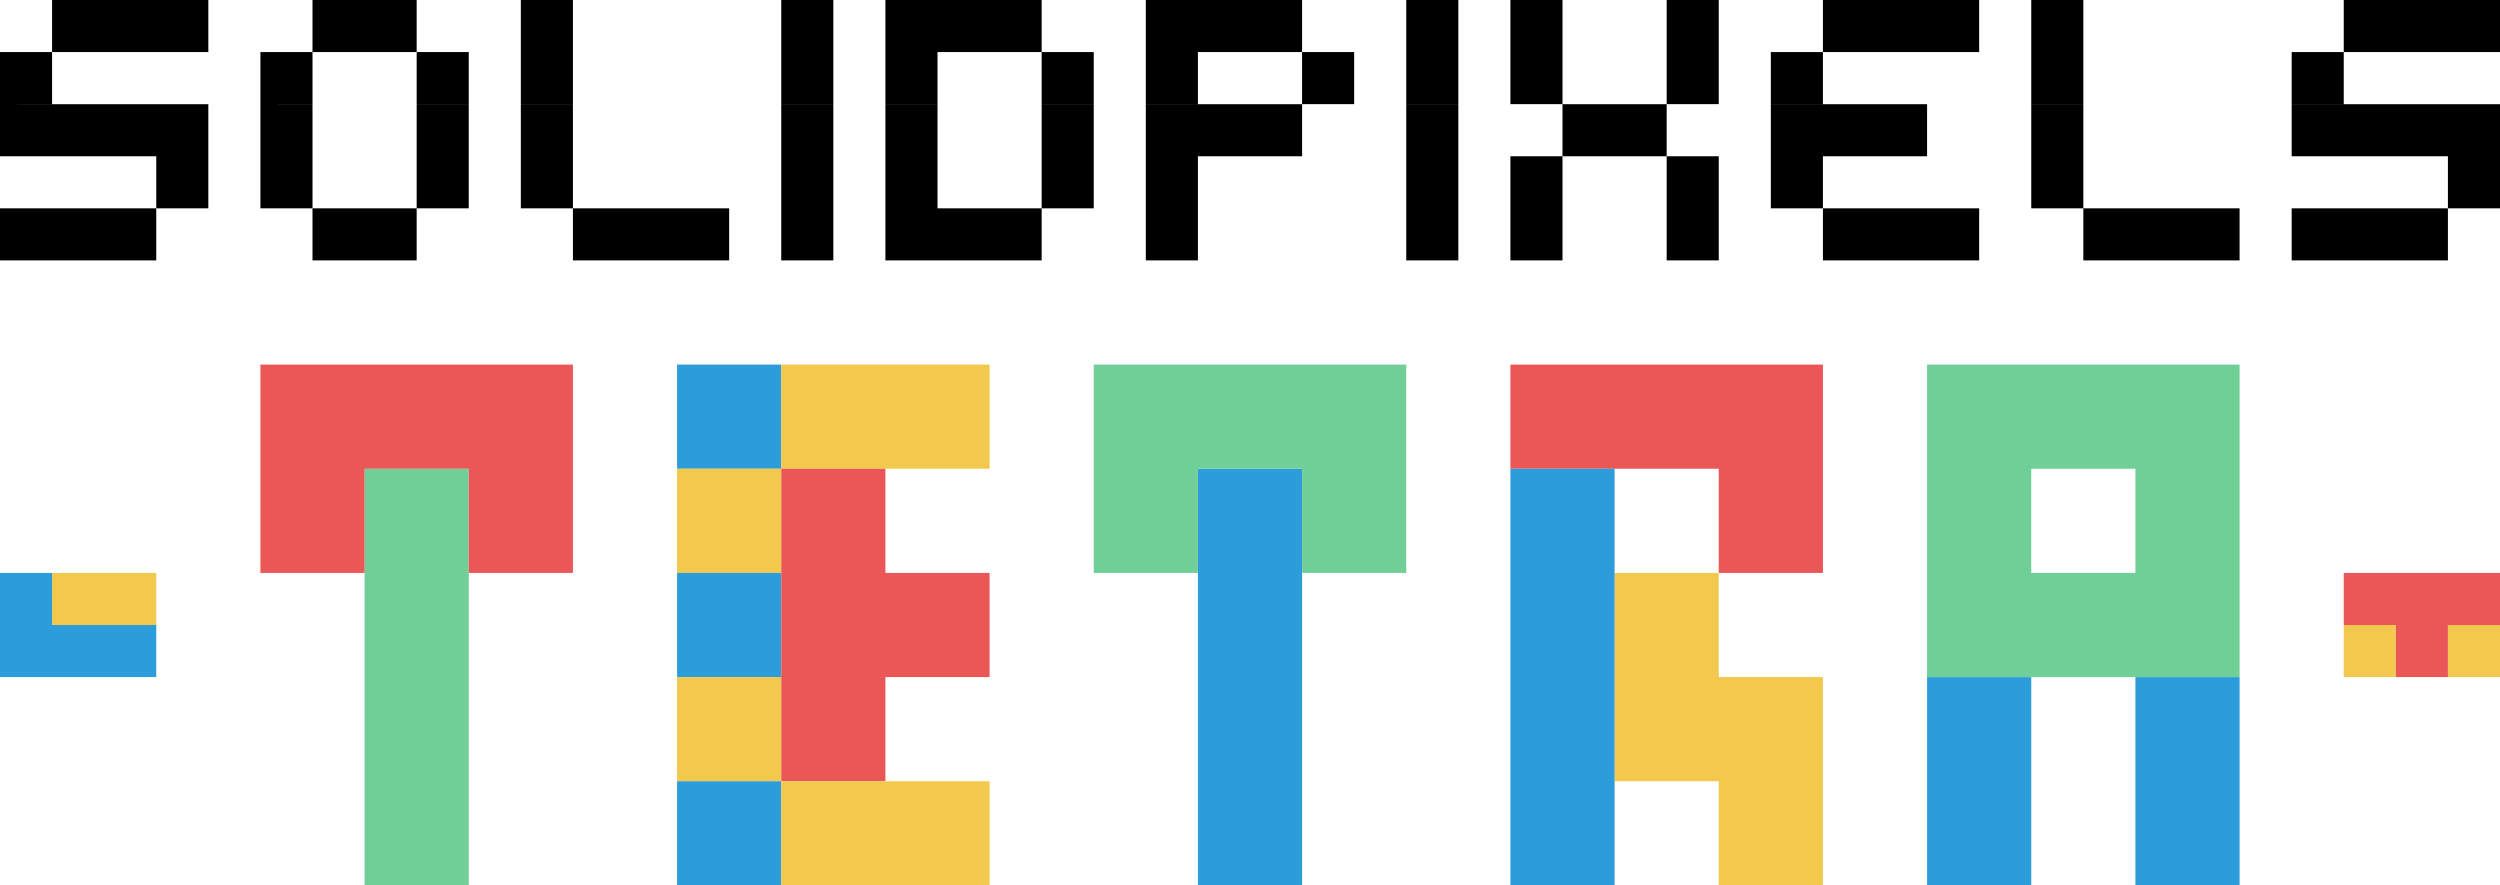 <svg viewBox="0 0 768 272" fill="none" xmlns="http://www.w3.org/2000/svg" class="h-[50px] my-2 text-white"><path fill="#2D9CDB" d="M656 208h32v32h-32zM656 240h32v32h-32zM592 240h32v32h-32zM592 208h32v32h-32z"></path><path fill="#6FCF97" d="M592 144h32v32h-32zM592 112h32v32h-32zM624 112h32v32h-32zM656 112h32v32h-32zM656 144h32v32h-32zM592 176h32v32h-32zM624 176h32v32h-32zM656 176h32v32h-32z"></path><path fill="#EB5757" d="M464 112h32v32h-32zM496 112h32v32h-32zM528 112h32v32h-32zM528 144h32v32h-32z"></path><path fill="#F2C94C" d="M496 176h32v32h-32zM496 208h32v32h-32zM528 208h32v32h-32zM528 240h32v32h-32z"></path><path fill="#2D9CDB" d="M464 176h32v32h-32zM464 208h32v32h-32zM464 240h32v32h-32zM464 144h32v32h-32zM368 176h32v32h-32zM368 208h32v32h-32zM368 240h32v32h-32zM368 144h32v32h-32z"></path><path fill="#6FCF97" d="M336 112h32v32h-32zM368 112h32v32h-32zM400 112h32v32h-32zM336 144h32v32h-32zM400 144h32v32h-32z"></path><path fill="#2D9CDB" d="M208 112h32v32h-32z"></path><path fill="#F2C94C" d="M208 144h32v32h-32z"></path><path fill="#2D9CDB" d="M208 176h32v32h-32z"></path><path fill="#F2C94C" d="M208 208h32v32h-32zM240 112h32v32h-32zM272 112h32v32h-32z"></path><path fill="#EB5757" d="M240 176h32v32h-32zM272 176h32v32h-32zM240 208h32v32h-32zM240 144h32v32h-32z"></path><path fill="#2D9CDB" d="M208 240h32v32h-32z"></path><path fill="#F2C94C" d="M240 240h32v32h-32zM272 240h32v32h-32z"></path><path fill="#6FCF97" d="M112 144h32v32h-32zM112 176h32v32h-32zM112 208h32v32h-32zM112 240h32v32h-32z"></path><path fill="#EB5757" d="M80 112h32v32H80zM112 112h32v32h-32zM144 112h32v32h-32zM144 144h32v32h-32zM80 144h32v32H80z"></path><path fill="currentColor" d="M720 0h16v16h-16zM736 0h16v16h-16zM752 0h16v16h-16zM704 16h16v16h-16zM704 32h16v16h-16zM720 32h16v16h-16zM736 32h16v16h-16zM752 32h16v16h-16zM752 48h16v16h-16zM736 64h16v16h-16zM720 64h16v16h-16zM704 64h16v16h-16zM160 0h16v16h-16zM160 16h16v16h-16zM160 32h16v16h-16zM160 48h16v16h-16zM176 64h16v16h-16zM192 64h16v16h-16zM208 64h16v16h-16zM560 0h16v16h-16zM544 16h16v16h-16zM544 32h16v16h-16zM560 32h16v16h-16zM592 0h16v16h-16zM576 0h16v16h-16zM576 32h16v16h-16zM576 64h16v16h-16zM592 64h16v16h-16zM544 48h16v16h-16zM560 64h16v16h-16zM480 32h16v16h-16zM496 32h16v16h-16zM512 16h16v16h-16zM512 0h16v16h-16zM512 48h16v16h-16zM512 64h16v16h-16zM464 64h16v16h-16zM464 48h16v16h-16zM464 16h16v16h-16zM464 0h16v16h-16zM432 0h16v16h-16zM432 16h16v16h-16zM432 32h16v16h-16zM432 48h16v16h-16zM432 64h16v16h-16zM352 0h16v16h-16zM352 16h16v16h-16zM352 32h16v16h-16zM352 48h16v16h-16zM352 64h16v16h-16zM368 32h16v16h-16zM384 32h16v16h-16zM400 16h16v16h-16zM384 0h16v16h-16zM368 0h16v16h-16zM272 0h16v16h-16zM288 0h16v16h-16zM304 0h16v16h-16zM320 16h16v16h-16zM320 32h16v16h-16zM320 48h16v16h-16zM304 64h16v16h-16zM288 64h16v16h-16zM272 64h16v16h-16zM272 48h16v16h-16zM272 32h16v16h-16zM272 16h16v16h-16zM240 0h16v16h-16zM240 16h16v16h-16zM240 32h16v16h-16zM240 48h16v16h-16zM240 64h16v16h-16zM624 0h16v16h-16zM624 16h16v16h-16zM624 32h16v16h-16zM624 48h16v16h-16zM640 64h16v16h-16zM656 64h16v16h-16zM672 64h16v16h-16zM80 16h16v16H80zM80 32h16v16H80zM80 48h16v16H80zM96 64h16v16H96zM112 64h16v16h-16zM128 48h16v16h-16zM128 32h16v16h-16zM128 16h16v16h-16zM112 0h16v16h-16zM96 0h16v16H96zM16 0h16v16H16zM32 0h16v16H32zM48 0h16v16H48zM0 16h16v16H0zM0 32h16v16H0zM16 32h16v16H16zM32 32h16v16H32zM48 32h16v16H48zM48 48h16v16H48zM32 64h16v16H32zM16 64h16v16H16zM0 64h16v16H0z"></path><path fill="#F2C94C" d="M16 176h16v16H16zM32 176h16v16H32z"></path><path fill="#2D9CDB" d="M32 192h16v16H32zM0 192h16v16H0zM16 192h16v16H16zM0 176h16v16H0z"></path><path fill="#F2C94C" d="M752 192h16v16h-16zM720 192h16v16h-16z"></path><path fill="#EB5757" d="M752 176h16v16h-16zM736 192h16v16h-16zM720 176h16v16h-16zM736 176h16v16h-16z"></path></svg>